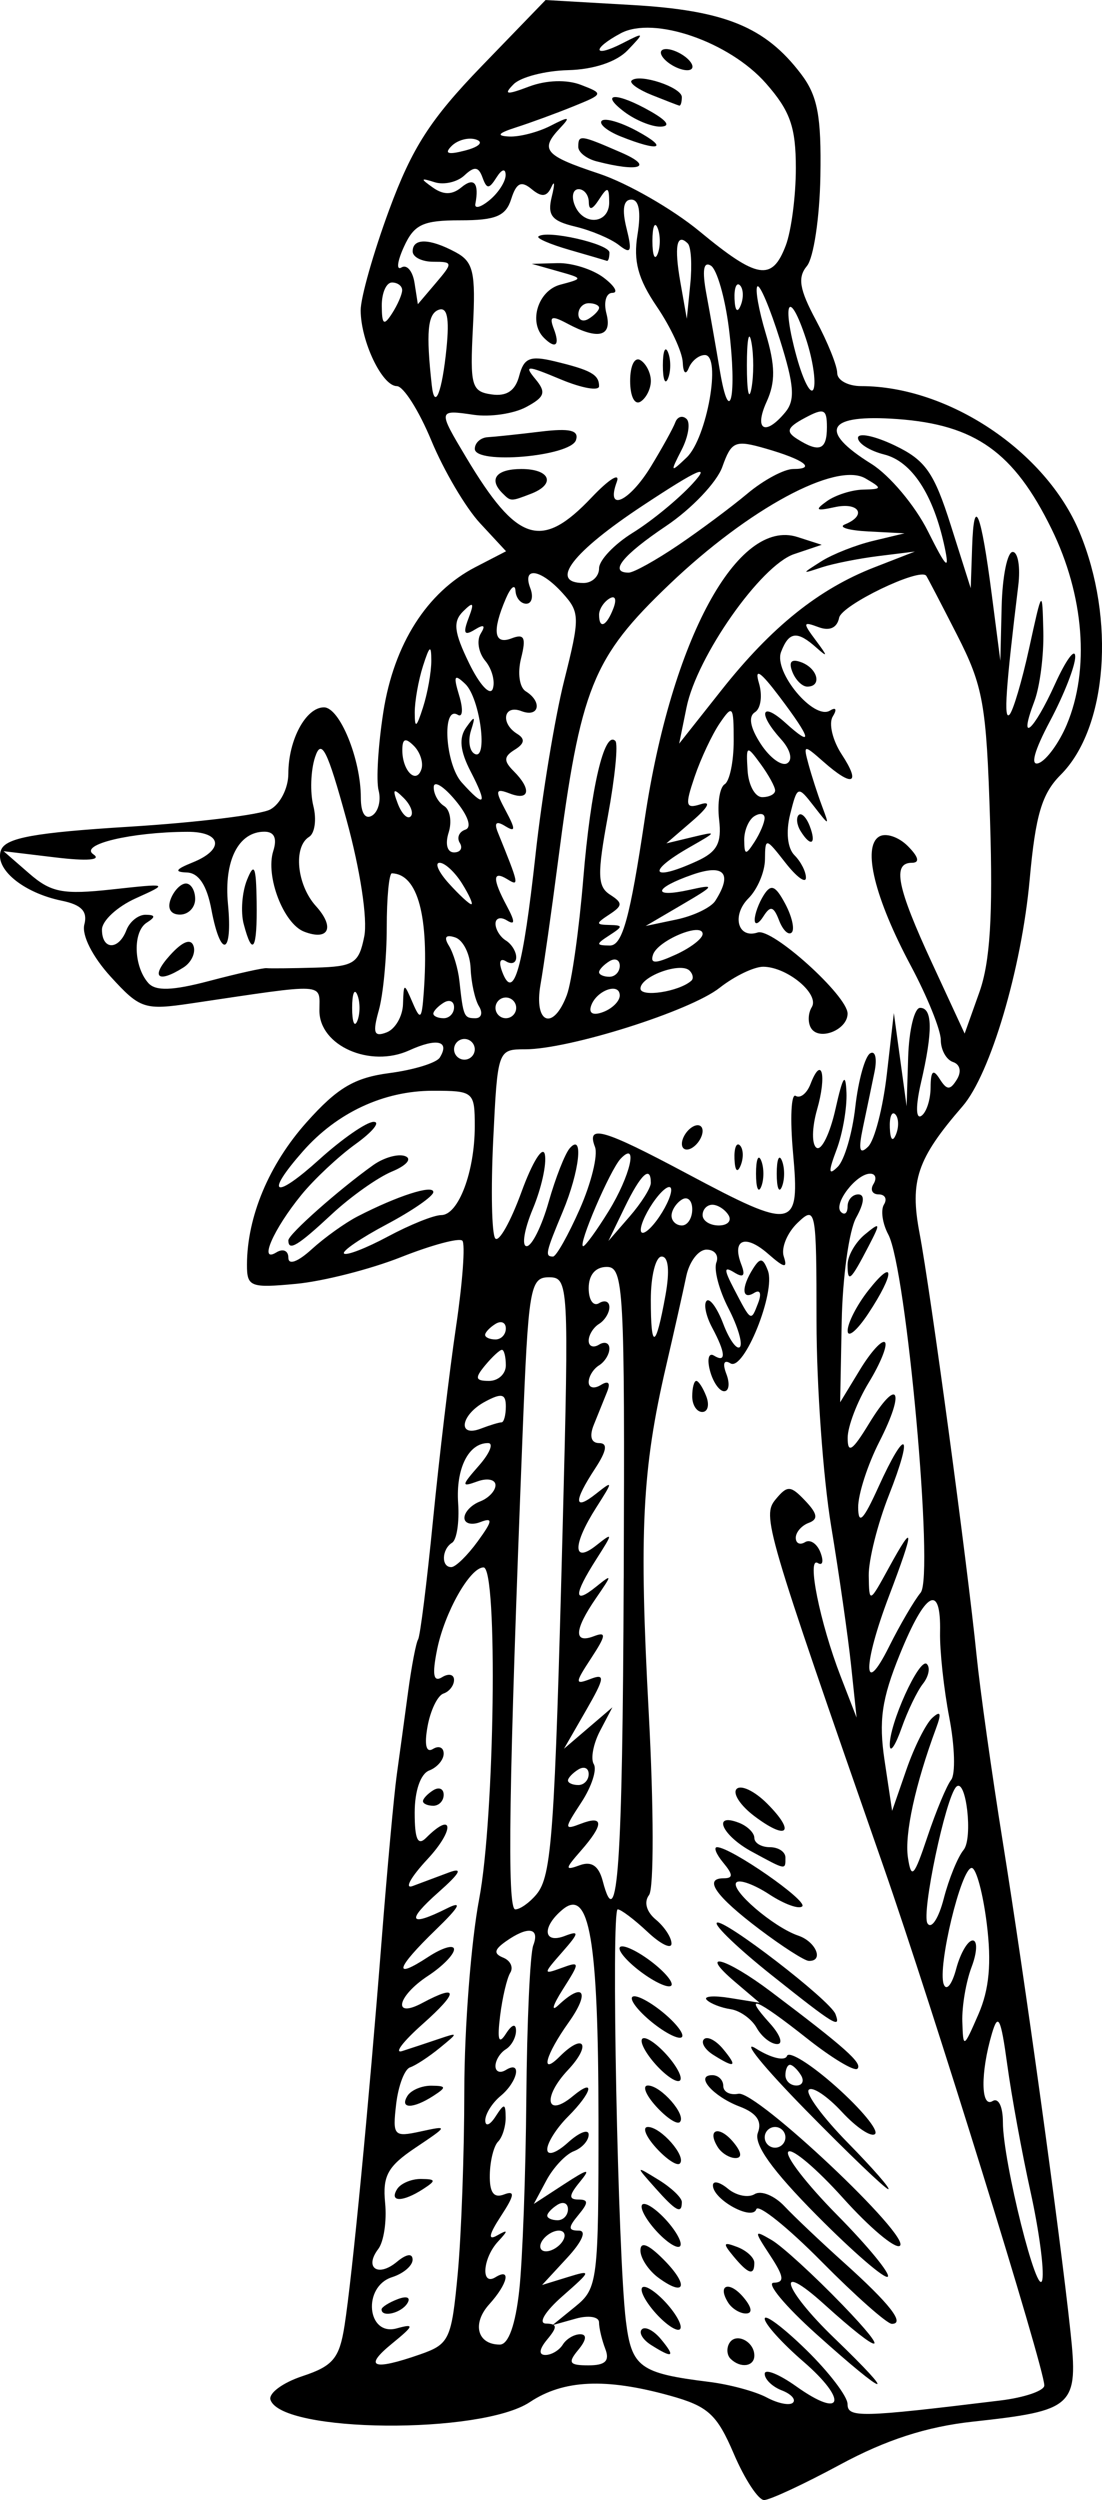 <?xml version="1.0"?>
<svg
    xmlns:rdf="http://www.w3.org/1999/02/22-rdf-syntax-ns#"
    xmlns="http://www.w3.org/2000/svg"
    xmlns:cc="http://creativecommons.org/ns#"
    xmlns:dc="http://purl.org/dc/elements/1.1/"
    xmlns:svg="http://www.w3.org/2000/svg"
    xmlns:inkscape="http://www.inkscape.org/namespaces/inkscape"
    xmlns:sodipodi="http://sodipodi.sourceforge.net/DTD/sodipodi-0.dtd"
    xmlns:ns1="http://sozi.baierouge.fr"
    xmlns:xlink="http://www.w3.org/1999/xlink"
    id="svg2"
    viewBox="0 0 139.86 317.09"
    version="1.1"
  >
  <g
      id="layer1"
      transform="translate(-301.19 -45.93)"
    >
    <path
        id="path2996"
        d="m394.33 357.18c-2.167-5.056-3.267-6.054-8.168-7.409-8.128-2.248-13.464-1.999-17.717 0.827-6.229 4.139-31.525 3.921-32.926-0.284-0.275-0.825 1.554-2.178 4.064-3.006 3.862-1.275 4.681-2.254 5.327-6.367 0.984-6.265 3.081-28.022 4.713-48.891 0.707-9.036 1.573-18.499 1.925-21.029 0.352-2.53 0.997-7.249 1.432-10.487 0.436-3.238 1.008-6.236 1.272-6.663 0.264-0.427 1.116-7.241 1.894-15.142 0.778-7.901 2.093-18.946 2.924-24.544 0.831-5.598 1.189-10.499 0.797-10.891-0.392-0.392-3.894 0.547-7.784 2.086s-9.88 3.064-13.314 3.388c-5.804 0.548-6.242 0.378-6.236-2.422 0.015-6.095 2.79-12.72 7.572-18.077 3.898-4.367 6.061-5.649 10.525-6.236 3.09-0.406 5.958-1.29 6.375-1.964 1.313-2.124-0.358-2.518-3.877-0.915-4.961 2.26-11.401-0.582-11.401-5.032 0-3.575 1.158-3.508-16.201-0.935-6.016 0.892-6.548 0.717-10.289-3.378-2.312-2.531-3.695-5.272-3.342-6.621 0.434-1.659-0.364-2.5-2.854-3.011-4.941-1.012-8.62-4.079-7.717-6.432 0.595-1.551 4.245-2.213 16.314-2.96 8.551-0.529 16.582-1.511 17.847-2.182 1.265-0.671 2.3-2.716 2.3-4.545 0-4.278 2.22-8.41 4.518-8.41 2 0 4.682 6.558 4.682 11.445 0 1.946 0.551 2.827 1.429 2.284 0.786-0.486 1.158-1.917 0.828-3.182-0.331-1.264-0.058-5.763 0.606-9.997 1.346-8.585 5.533-15.16 11.678-18.337l3.89-2.011-3.31-3.569c-1.82-1.963-4.597-6.676-6.171-10.473-1.574-3.797-3.545-6.904-4.38-6.904-1.858 0-4.561-5.645-4.592-9.591-0.013-1.593 1.614-7.331 3.614-12.753 2.916-7.904 5.244-11.519 11.746-18.242l8.109-8.385 10.949 0.629c11.796 0.677 16.926 2.769 21.475 8.755 2.102 2.766 2.585 5.318 2.453 12.968-0.09 5.238-0.859 10.361-1.708 11.384-1.207 1.454-0.956 2.956 1.15 6.885 1.481 2.764 2.693 5.773 2.693 6.688s1.371 1.662 3.047 1.662c11.06 0 23.435 8.268 27.7 18.506 4.606 11.059 3.536 24.875-2.387 30.798-2.388 2.388-3.191 5.101-3.932 13.271-1.026 11.318-4.986 24.69-8.522 28.769-5.772 6.661-6.716 9.445-5.456 16.09 1.393 7.348 6.064 41.902 7.24 53.569 0.437 4.337 1.935 14.983 3.327 23.658 2.807 17.489 7.232 49.476 8.575 61.993 1.033 9.627 0.504 10.119-12.402 11.527-5.841 0.637-11.01 2.309-16.79 5.43-4.594 2.48-8.95 4.51-9.68 4.51-0.73 0-2.455-2.629-3.833-5.843zm33.813-6.78c3.072-0.374 5.586-1.234 5.586-1.91 0-2.222-14.173-47.915-20.42-65.833-15.034-43.12-15.424-44.451-13.666-46.57 1.479-1.782 1.886-1.761 3.744 0.196 1.563 1.646 1.674 2.347 0.441 2.804-0.904 0.335-1.643 1.186-1.643 1.891s0.529 0.955 1.177 0.555c0.647-0.4 1.528 0.187 1.956 1.305 0.429 1.118 0.278 1.722-0.336 1.342-1.437-0.888 0.266 7.567 2.89 14.354l2.033 5.257-0.693-6.572c-0.381-3.614-1.525-11.599-2.541-17.743-1.017-6.144-1.85-17.825-1.853-25.958-0.004-14.285-0.086-14.708-2.407-12.486-1.321 1.265-2.108 3.187-1.749 4.271 0.512 1.545 0.085 1.474-1.976-0.331-2.904-2.543-4.644-1.865-3.417 1.333 0.55 1.433 0.283 1.745-0.879 1.027-1.342-0.829-1.351-0.421-0.045 2.084 2.187 4.197 2.147 4.173 3.062 1.79 0.466-1.214 0.258-1.759-0.495-1.293-1.583 0.978-1.663-0.687-0.148-3.077 0.902-1.423 1.256-1.376 1.878 0.246 1.038 2.704-3.048 12.823-4.752 11.77-0.824-0.51-1.025 0.018-0.513 1.351 0.462 1.203 0.335 2.187-0.281 2.187-0.616 0-1.429-1.184-1.808-2.63-0.378-1.447-0.152-2.299 0.504-1.894 1.588 0.982 1.505-0.321-0.229-3.561-0.781-1.46-1.094-2.982-0.694-3.382 0.4-0.4 1.351 0.916 2.115 2.924 0.763 2.008 1.711 3.328 2.105 2.933 0.395-0.395-0.256-2.6-1.446-4.901s-1.881-4.919-1.536-5.817c0.345-0.899-0.217-1.634-1.249-1.634s-2.192 1.528-2.577 3.395c-0.386 1.867-1.54 7.004-2.564 11.414-3.029 13.037-3.428 21.007-2.196 43.897 0.648 12.037 0.667 22.34 0.042 23.155-0.678 0.885-0.336 2.124 0.862 3.118 1.093 0.907 1.988 2.272 1.988 3.032 0 0.76-1.369 0.097-3.042-1.475s-3.377-2.858-3.786-2.858c-0.853 0 0.017 43.861 1.036 52.178 0.724 5.909 1.753 6.664 10.589 7.76 2.579 0.32 5.858 1.207 7.287 1.972 1.429 0.765 2.928 1.061 3.331 0.658 0.403-0.403-0.239-1.106-1.427-1.561-1.188-0.456-2.16-1.397-2.16-2.092 0-0.695 1.808 0.025 4.019 1.598 5.914 4.211 6.599 1.779 0.888-3.156-2.699-2.332-4.907-4.779-4.907-5.436 0-0.657 2.366 1.115 5.257 3.938s5.257 5.921 5.257 6.884c0 1.757 1.583 1.72 19.386-0.449zm-23.329-8.406c-3.976-3.568-6.421-6.507-5.435-6.53 1.411-0.033 1.321-0.764-0.422-3.424-2.115-3.227-2.107-3.318 0.177-1.984 1.316 0.769 5.351 4.458 8.965 8.198 6.372 6.595 5.026 6.57-2.286-0.042-6.368-5.758-5.274-2.022 1.247 4.258 8.331 8.023 6.881 7.716-2.246-0.476zm-10.917 3.103c-0.462-0.462-0.52-1.359-0.128-1.993 0.84-1.359 3.159-0.187 3.159 1.597 0 1.413-1.781 1.646-3.031 0.396zm-10.074-1.737c-1.063-0.672-1.591-1.565-1.173-1.983 0.418-0.418 1.508 0.141 2.423 1.243 1.896 2.285 1.532 2.5-1.25 0.74zm0.619-3.994c-1.316-1.455-2.098-2.941-1.736-3.302 0.361-0.361 1.734 0.533 3.051 1.988s2.098 2.941 1.736 3.302c-0.361 0.361-1.734-0.533-3.051-1.988zm20.998-6.603c-4.309-4.354-8.029-7.333-8.267-6.619-0.505 1.516-5.503-1.233-5.503-3.027 0-0.638 0.861-0.444 1.914 0.429s2.577 1.179 3.386 0.678c0.81-0.501 2.508 0.188 3.773 1.53s4.688 4.583 7.605 7.202c5.77 5.181 7.756 7.724 6.03 7.724-0.607 0-4.63-3.563-8.939-7.917zm-11.852 5.201c-1.415-2.289 0.197-2.773 1.999-0.601 1.037 1.249 1.136 2.003 0.265 2.003-0.769 0-1.788-0.631-2.264-1.402zm-8.82-3.122c-1.264-0.924-2.298-2.486-2.298-3.47 0-1.178 0.986-0.804 2.884 1.094 3.281 3.281 2.879 4.91-0.586 2.376zm20.118-7.889c-5.733-5.784-8.07-9.059-7.509-10.521 0.559-1.456-0.17-2.497-2.318-3.314-3.388-1.288-5.732-3.982-3.466-3.982 0.766 0 1.392 0.617 1.392 1.372 0 0.755 0.863 1.198 1.917 0.986 2.248-0.453 22.122 18.28 20.475 19.299-0.614 0.38-3.85-2.35-7.19-6.066-3.341-3.716-6.466-6.363-6.946-5.883-0.48 0.48 2.311 4.096 6.202 8.036s6.78 7.458 6.421 7.817c-0.36 0.36-4.399-3.125-8.977-7.744zm-4.016-9.931c0-0.723-0.591-1.314-1.314-1.314-0.723 0-1.314 0.591-1.314 1.314 0 0.723 0.591 1.314 1.314 1.314 0.723 0 1.314-0.591 1.314-1.314zm-6.597 15.085c-1.389-1.674-1.308-1.866 0.496-1.174 1.187 0.455 2.157 1.356 2.157 2.002 0 1.69-0.761 1.453-2.654-0.828zm-9.832-3.256c-1.316-1.455-2.098-2.941-1.736-3.302 0.361-0.361 1.734 0.533 3.051 1.988s2.098 2.941 1.736 3.302c-0.361 0.361-1.734-0.533-3.051-1.988zm-0.125-5.443c-2.495-2.805-2.493-2.808 0.453-0.998 1.627 0.999 2.957 2.266 2.957 2.815 0 1.585-0.732 1.195-3.411-1.817zm19.15-9.829c-5.404-5.508-8.257-9.027-6.341-7.821s3.69 1.631 3.943 0.942c0.253-0.689 3.061 1.067 6.241 3.901s5.404 5.531 4.942 5.993c-0.462 0.462-2.357-0.797-4.211-2.798s-3.746-3.264-4.203-2.807c-0.457 0.457 1.769 3.48 4.947 6.718 3.178 3.238 5.492 5.887 5.142 5.887-0.349 0-5.056-4.507-10.46-10.015zm-0.624-4.443c-0.447-0.723-1.073-1.314-1.392-1.314-0.319 0-0.58 0.591-0.58 1.314 0 0.723 0.626 1.314 1.392 1.314 0.766 0 1.026-0.591 0.58-1.314zm-18.393 9.208c-1.312-1.45-1.776-2.637-1.029-2.637 1.654 0 4.932 3.757 4.049 4.64-0.348 0.348-1.707-0.553-3.02-2.003zm7.825-0.096c-1.415-2.289 0.197-2.773 1.999-0.601 1.037 1.249 1.136 2.003 0.265 2.003-0.769 0-1.788-0.631-2.264-1.402zm-7.825-5.162c-1.312-1.45-1.776-2.637-1.029-2.637 1.654 0 4.932 3.757 4.049 4.64-0.348 0.348-1.707-0.553-3.02-2.003zm-0.007-5.265c-1.316-1.455-2.098-2.941-1.736-3.302 0.361-0.361 1.734 0.533 3.051 1.988s2.098 2.941 1.736 3.302c-0.361 0.361-1.734-0.533-3.051-1.988zm19.159-3.353c-6.434-5.091-8.252-5.828-4.701-1.904 1.308 1.446 1.725 2.629 0.926 2.629-0.799 0-1.97-0.924-2.602-2.054-0.632-1.13-2.123-2.197-3.313-2.372-1.19-0.175-2.549-0.703-3.02-1.174-0.471-0.471 0.843-0.583 2.919-0.249l3.776 0.607-3.103-2.637c-4.802-4.081-1.207-3.111 4.548 1.227 9.436 7.112 11.663 9.095 10.978 9.78-0.374 0.374-3.258-1.36-6.408-3.853zm-11.892 2.09c-1.063-0.672-1.591-1.565-1.173-1.983 0.418-0.418 1.508 0.141 2.423 1.243 1.896 2.285 1.532 2.5-1.25 0.74zm-7.782-4.14c-1.729-1.402-2.848-2.844-2.486-3.205 0.361-0.361 2.072 0.49 3.801 1.891s2.848 2.844 2.486 3.205c-0.361 0.361-2.072-0.49-3.801-1.891zm15.238-5.934c-4.191-3.333-7.343-6.338-7.005-6.676 0.709-0.709 14.405 9.825 15.064 11.585 0.719 1.921-0.09 1.429-8.058-4.909zm-16.695-0.491c-1.786-1.347-2.951-2.745-2.589-3.106 0.361-0.361 2.118 0.445 3.904 1.792s2.951 2.745 2.589 3.106c-0.361 0.361-2.118-0.445-3.904-1.792zm15.115-5.355c-5.565-4.2-7.163-6.474-4.549-6.474 1.214 0 1.202-0.461-0.051-1.972-0.9-1.084-1.256-1.972-0.792-1.972 1.736 0 11.525 6.791 10.815 7.502-0.407 0.407-2.289-0.274-4.181-1.514s-3.769-1.926-4.17-1.525c-0.889 0.889 4.677 5.679 7.857 6.761 2.244 0.764 3.275 3.27 1.314 3.198-0.542-0.02-3.352-1.822-6.243-4.004zm-0.986-9.854c-3.765-2.043-5.085-4.987-1.643-3.667 1.084 0.416 1.972 1.285 1.972 1.93 0 0.646 0.887 1.174 1.972 1.174s1.972 0.591 1.972 1.314c0 1.614 0.132 1.637-4.271-0.752zm0.329-4.505c-1.786-1.347-2.795-2.9-2.244-3.451 0.551-0.551 2.284 0.279 3.85 1.845 3.684 3.684 2.594 4.775-1.606 1.606zm-7.886-53.23c0-1.084 0.232-1.972 0.517-1.972 0.284 0 0.857 0.887 1.273 1.972 0.416 1.084 0.184 1.972-0.517 1.972s-1.273-0.887-1.273-1.972zm-34.552 121.51c3.733-1.301 4.002-1.873 4.787-10.186 0.458-4.844 0.836-15.313 0.841-23.265 0.005-7.952 0.854-18.893 1.885-24.315 1.97-10.354 2.387-42.058 0.553-42.058-1.723 0-4.955 5.728-5.901 10.459-0.635 3.175-0.456 4.144 0.638 3.468 0.836-0.516 1.52-0.362 1.52 0.343s-0.605 1.484-1.343 1.73c-0.739 0.246-1.646 2.117-2.016 4.158-0.429 2.364-0.18 3.405 0.686 2.87 0.748-0.462 1.359-0.195 1.359 0.593s-0.828 1.751-1.84 2.139c-1.097 0.421-1.84 2.582-1.84 5.347 0 3.376 0.394 4.247 1.446 3.196 3.491-3.491 3.655-1.032 0.18 2.7-2.123 2.28-2.973 3.816-1.889 3.412 1.084-0.404 3.154-1.178 4.6-1.72 1.84-0.69 1.445 0.06-1.314 2.501-4.149 3.67-3.736 4.461 1.072 2.052 2.027-1.016 1.615-0.224-1.401 2.695-5.096 4.932-5.525 6.439-0.986 3.465 1.807-1.184 3.286-1.616 3.286-0.959 0 0.656-1.479 2.162-3.286 3.346-3.946 2.586-4.574 5.503-0.744 3.453 4.633-2.479 4.647-1.414 0.037 2.683-2.503 2.224-3.663 3.76-2.579 3.412 1.084-0.348 3.154-1.033 4.6-1.523 2.559-0.867 2.563-0.837 0.142 1.141-1.367 1.117-3.057 2.221-3.754 2.454-0.697 0.232-1.49 2.332-1.762 4.667-0.468 4.017-0.302 4.202 3.097 3.463 3.548-0.772 3.54-0.747-0.655 2.066-3.517 2.358-4.177 3.561-3.841 7.005 0.223 2.287-0.168 4.912-0.87 5.833-1.815 2.384-0.037 3.622 2.353 1.637 1.231-1.022 2.003-1.128 2.003-0.276 0 0.763-1.173 1.759-2.607 2.214-3.774 1.198-3.194 7.539 0.594 6.494 2.297-0.634 2.211-0.362-0.615 1.945-3.648 2.977-2.419 3.447 3.563 1.361zm-4.877-5.709c0-0.284 0.918-0.869 2.04-1.299 1.17-0.449 1.697-0.228 1.237 0.517-0.772 1.249-3.276 1.847-3.276 0.783zm1.972-15.255c0.447-0.723 1.812-1.305 3.035-1.294 1.915 0.017 1.95 0.196 0.251 1.294-2.574 1.663-4.314 1.663-3.286 0zm1.314-11.829c0.447-0.723 1.812-1.305 3.035-1.294 1.915 0.017 1.95 0.196 0.251 1.294-2.574 1.663-4.314 1.663-3.286 0zm1.972-37.38c0-0.319 0.591-0.945 1.314-1.392 0.723-0.447 1.314-0.186 1.314 0.58s-0.591 1.392-1.314 1.392c-0.723 0-1.314-0.261-1.314-0.58zm23.141 69.474c-0.439-1.143-0.798-2.662-0.798-3.374 0-0.713-1.331-0.923-2.957-0.467l-2.957 0.828 2.93-2.382c2.814-2.288 2.93-3.229 2.916-23.762-0.015-22.773-1.15-29.4-4.554-26.575-2.65 2.2-2.468 4.405 0.277 3.352 1.886-0.724 1.835-0.409-0.329 2.054-2.443 2.78-2.447 2.868-0.089 2.006 2.38-0.871 2.386-0.776 0.158 2.734-1.269 2-1.521 2.897-0.56 1.994 3.233-3.039 4.054-1.677 1.312 2.174-2.959 4.155-3.672 6.863-1.141 4.332 3.097-3.097 4.079-1.514 1.056 1.703-3.268 3.478-2.771 6.132 0.621 3.317 2.92-2.424 2.452-0.475-0.625 2.602-1.446 1.446-2.629 3.312-2.629 4.147 0 0.861 1.138 0.488 2.629-0.861 1.446-1.308 2.629-1.759 2.629-1.002 0 0.758-0.848 1.703-1.885 2.101-1.037 0.398-2.604 2.066-3.482 3.706l-1.596 2.982 3.81-2.481c3.13-2.037 3.488-2.087 2.006-0.279-1.365 1.666-1.406 2.201-0.168 2.201 1.305 0 1.305 0.399 0 1.972-1.311 1.58-1.298 1.972 0.068 1.972 1.02 0 0.425 1.385-1.482 3.449l-3.186 3.449 3.236-0.998c3.1-0.956 3.072-0.853-0.657 2.424-2.2 1.933-3.109 3.439-2.09 3.463 1.454 0.034 1.487 0.424 0.168 2.013-1.032 1.243-1.12 1.972-0.238 1.972 0.769 0 1.763-0.591 2.21-1.314 0.447-0.723 1.441-1.314 2.21-1.314 0.881 0 0.793 0.728-0.238 1.972-1.371 1.652-1.162 1.972 1.294 1.972 2.132 0 2.713-0.566 2.132-2.079zm-10.92-7.45c0.415-3.795 0.818-14.757 0.896-24.359 0.078-9.602 0.475-18.326 0.882-19.386 0.865-2.253-0.686-2.472-3.485-0.493-1.492 1.055-1.569 1.557-0.32 2.064 0.908 0.368 1.306 1.227 0.885 1.908-0.421 0.681-1.002 3.145-1.29 5.474-0.379 3.063-0.175 3.689 0.737 2.263 0.756-1.181 1.27-1.344 1.282-0.406 0.011 0.861-0.571 1.931-1.294 2.378-0.723 0.447-1.314 1.404-1.314 2.127 0 0.723 0.591 0.949 1.314 0.502 2.079-1.285 1.528 1.472-0.657 3.286-1.084 0.9-1.962 2.303-1.951 3.118 0.011 0.815 0.593 0.595 1.294-0.49 1.116-1.728 1.277-1.714 1.294 0.109 0.011 1.145-0.423 2.524-0.966 3.066-0.542 0.542-1.014 2.432-1.047 4.2-0.043 2.254 0.497 3.001 1.809 2.497 1.429-0.548 1.334 0.101-0.403 2.752-1.513 2.309-1.678 3.131-0.494 2.458 1.434-0.816 1.461-0.669 0.136 0.758-1.953 2.104-2.214 5.695-0.329 4.53 2.034-1.257 1.552 0.844-0.786 3.428-2.223 2.456-1.526 5.115 1.34 5.115 1.094 0 1.985-2.491 2.467-6.9zm64.882-12.507c-1.077-4.868-2.403-12.103-2.947-16.079-0.82-5.987-1.156-6.664-1.955-3.943-1.453 4.946-1.407 9.466 0.087 8.543 0.751-0.464 1.314 0.69 1.314 2.692 0 4.981 4.455 22.754 5.003 19.959 0.25-1.277-0.426-6.304-1.502-11.172zm-59.359 6.264c0.447-0.723 0.221-1.314-0.502-1.314-0.723 0-1.68 0.591-2.127 1.314-0.447 0.723-0.221 1.314 0.502 1.314 0.723 0 1.68-0.591 2.127-1.314zm0.657-4.021c0-0.766-0.591-1.026-1.314-0.58-0.723 0.447-1.314 1.073-1.314 1.392 0 0.319 0.591 0.58 1.314 0.58 0.723 0 1.314-0.626 1.314-1.392zm53.152-36.236c-0.485-3.882-1.346-7.058-1.914-7.058-1.337 0-4.357 12.55-3.55 14.748 0.339 0.924 1.05 0.054 1.579-1.934 0.529-1.988 1.474-3.614 2.101-3.614 0.627 0 0.562 1.517-0.142 3.371-0.705 1.854-1.234 4.959-1.175 6.9 0.105 3.455 0.148 3.435 2.045-0.913 1.372-3.145 1.68-6.503 1.056-11.5zm-2.942-9.341c1.223-1.481 0.318-9.253-0.932-8.003-1.343 1.343-4.441 16.037-3.65 17.316 0.487 0.788 1.415-0.62 2.062-3.127 0.647-2.508 1.781-5.291 2.52-6.185zm-54.205 5.633c1.943-2.341 2.31-7.52 3.336-47.051 0.788-30.357 0.739-31.215-1.755-31.215-2.397 0-2.616 1.311-3.351 20.043-1.74 44.356-1.982 60.13-0.923 60.13 0.611 0 1.823-0.858 2.694-1.908zm11.072-40.107c0.143-36.776-0.004-39.473-2.147-39.473-1.446 0-2.3 1.005-2.3 2.706 0 1.488 0.591 2.341 1.314 1.894 0.723-0.447 1.314-0.221 1.314 0.502 0 0.723-0.591 1.68-1.314 2.127-0.723 0.447-1.314 1.404-1.314 2.127 0 0.723 0.591 0.949 1.314 0.502 0.723-0.447 1.314-0.221 1.314 0.502 0 0.723-0.591 1.68-1.314 2.127-0.723 0.447-1.314 1.404-1.314 2.127 0 0.723 0.692 0.887 1.538 0.364 0.986-0.609 1.267-0.283 0.783 0.908-0.415 1.022-1.17 2.893-1.678 4.159-0.578 1.44-0.323 2.3 0.682 2.3 1.125 0 0.971 0.969-0.517 3.24-2.756 4.207-2.697 5.423 0.155 3.164 2.16-1.711 2.16-1.62 0 1.764-3.016 4.725-3.016 7.196 0 4.807 2.16-1.711 2.16-1.62 0 1.764-2.887 4.523-2.902 5.8-0.04 3.493 2.107-1.699 2.107-1.614 0 1.446-2.764 4.014-2.861 5.814-0.261 4.816 1.608-0.617 1.548-0.105-0.325 2.753-2.11 3.22-2.118 3.441-0.093 2.664 1.88-0.721 1.793-0.126-0.586 4.006l-2.793 4.853 3.073-2.629 3.073-2.629-1.566 2.984c-0.861 1.641-1.219 3.547-0.794 4.234 0.425 0.688-0.285 2.865-1.579 4.838-2.212 3.377-2.216 3.536-0.055 2.707 2.923-1.122 2.921 0.087-0.004 3.427-2.047 2.337-2.061 2.539-0.13 1.837 1.491-0.542 2.401 0.09 2.905 2.02 1.884 7.206 2.516-1.925 2.657-38.434zm41.554 25.586c0.568-0.723 0.463-4.271-0.232-7.886-0.696-3.614-1.224-8.494-1.174-10.843 0.133-6.304-1.852-5.206-5.113 2.828-2.295 5.655-2.687 8.395-1.926 13.467l0.955 6.368 1.808-5.221c0.994-2.872 2.471-5.827 3.281-6.567 1.067-0.975 1.205-0.621 0.499 1.283-2.65 7.146-4.028 13.464-3.582 16.425 0.425 2.818 0.774 2.446 2.473-2.629 1.088-3.251 2.443-6.502 3.011-7.225zm-7.782-4.314c-0.161-2.62 3.773-11.305 4.701-10.377 0.455 0.455 0.231 1.581-0.498 2.502-0.729 0.921-1.949 3.449-2.712 5.618-0.763 2.169-1.434 3.185-1.491 2.258zm-38.219 3.579c0-0.766-0.591-1.026-1.314-0.58-0.723 0.447-1.314 1.073-1.314 1.392 0 0.319 0.591 0.58 1.314 0.58 0.723 0 1.314-0.626 1.314-1.392zm42.133-23.014c1.724-2.077-1.808-41.123-4.108-45.422-0.74-1.383-0.988-3.094-0.55-3.801 0.438-0.708 0.134-1.287-0.674-1.287s-1.104-0.591-0.657-1.314c0.447-0.723 0.258-1.314-0.419-1.314-1.769 0-4.714 3.849-3.712 4.851 0.464 0.464 0.844 0.154 0.844-0.689 0-0.843 0.612-1.533 1.361-1.533 0.856 0 0.754 1.096-0.275 2.957-0.9 1.627-1.724 7.56-1.832 13.185l-0.196 10.228 2.513-4.133c1.382-2.273 2.809-3.837 3.171-3.476 0.361 0.361-0.555 2.646-2.037 5.077s-2.695 5.603-2.695 7.048c0 2.046 0.597 1.649 2.695-1.791 3.683-6.041 4.692-4.321 1.33 2.269-1.496 2.933-2.707 6.687-2.691 8.342 0.022 2.273 0.649 1.643 2.564-2.576 3.526-7.769 4.502-7.011 1.331 1.034-1.435 3.641-2.585 8.225-2.554 10.186 0.055 3.534 0.078 3.524 2.574-1.034 3.256-5.948 3.256-4.941-0.001 3.628-3.34 8.787-3.336 13.115 0.005 6.421 1.391-2.786 3.197-5.87 4.014-6.855zm-9.267-33.217c-0.005-0.97 1.174-3.268 2.62-5.106 3.396-4.317 3.396-2.2 0 2.927-1.436 2.169-2.615 3.149-2.62 2.179zm-0.009-8.37c0-1.116 0.984-2.841 2.187-3.833 2-1.65 2.041-1.524 0.479 1.482-2.29 4.406-2.666 4.738-2.666 2.351zm-46.944 35.09c1.905-2.618 1.966-3.075 0.329-2.447-1.108 0.425-2.014 0.181-2.014-0.541s0.887-1.655 1.972-2.071c1.084-0.416 1.972-1.348 1.972-2.071 0-0.723-1.035-0.937-2.3-0.476-2.065 0.753-2.044 0.547 0.204-2.013 1.377-1.568 1.893-2.852 1.147-2.852-2.485 0-4.094 3.244-3.79 7.637 0.165 2.389-0.179 4.64-0.766 5.002-1.341 0.829-1.401 3.147-0.081 3.091 0.542-0.023 2.04-1.49 3.328-3.261zm3.022-15.098c0.302 0 0.55-0.908 0.55-2.018 0-1.61-0.531-1.734-2.629-0.611-3.102 1.66-3.571 4.586-0.55 3.426 1.143-0.439 2.326-0.798 2.629-0.798zm0.55-7.229c0-1.084-0.223-1.972-0.496-1.972-0.273 0-1.232 0.887-2.132 1.972-1.34 1.615-1.25 1.972 0.496 1.972 1.173 0 2.132-0.887 2.132-1.972zm0-4.678c0-0.766-0.591-1.026-1.314-0.58-0.723 0.447-1.314 1.073-1.314 1.392 0 0.319 0.591 0.58 1.314 0.58 0.723 0 1.314-0.626 1.314-1.392zm20.257-4.194c0.564-3.12 0.387-4.929-0.483-4.929-0.756 0-1.374 2.464-1.374 5.476 0 6.457 0.624 6.273 1.857-0.548zm-39.075-10.021c5.067-2.61 9.617-4.071 9.617-3.088 0 0.525-2.672 2.373-5.938 4.106s-5.695 3.393-5.398 3.69 2.813-0.678 5.59-2.167 5.813-2.707 6.745-2.707c2.182 0 4.258-5.489 4.258-11.257 0-4.4-0.135-4.514-5.322-4.514-6.22 0-12.163 2.767-16.488 7.677-4.918 5.583-3.639 6.204 2.1 1.019 2.894-2.614 5.99-4.753 6.882-4.753 0.891 0-0.145 1.27-2.304 2.823-2.158 1.553-5.251 4.45-6.872 6.439-3.558 4.365-5.452 8.703-3.19 7.304 0.857-0.529 1.538-0.232 1.538 0.671 0 0.967 1.192 0.535 2.957-1.073 1.627-1.481 4.248-3.358 5.826-4.171zm-8.783 3.036c0-0.76 6.394-6.427 10.767-9.542 1.344-0.958 3.168-1.472 4.053-1.142 0.912 0.339 0.186 1.188-1.677 1.96-1.807 0.749-5.245 3.185-7.638 5.414-4.322 4.024-5.505 4.735-5.505 3.31zm36.979-3.954c1.462-3.306 2.335-6.854 1.939-7.886-1.119-2.915 1.042-2.29 11.684 3.382 13.646 7.272 14.336 7.137 13.45-2.629-0.393-4.338-0.242-7.594 0.337-7.236s1.424-0.318 1.878-1.502c1.425-3.712 2.092-1.148 0.838 3.222-0.666 2.324-0.693 4.477-0.06 4.868 0.624 0.386 1.7-1.824 2.391-4.911 0.941-4.206 1.291-4.728 1.397-2.084 0.077 1.941-0.488 5.194-1.256 7.229-1.07 2.834-1.035 3.342 0.149 2.171 0.85-0.841 1.853-4.255 2.228-7.588 0.376-3.332 1.22-6.391 1.876-6.796 0.656-0.405 0.91 0.643 0.565 2.33s-1.002 4.842-1.46 7.01c-0.616 2.919-0.447 3.565 0.65 2.487 0.816-0.801 1.883-4.941 2.372-9.2l0.889-7.745 0.81 5.914 0.81 5.914 0.197-6.243c0.109-3.434 0.789-6.243 1.512-6.243 1.595 0 1.629 2.973 0.109 9.52-0.668 2.877-0.655 4.618 0.031 4.194 0.646-0.399 1.183-2.021 1.194-3.605 0.015-2.116 0.32-2.407 1.15-1.096 0.918 1.449 1.327 1.464 2.184 0.077 0.618-1 0.414-1.919-0.493-2.221-0.851-0.284-1.547-1.544-1.547-2.801 0-1.257-1.714-5.496-3.81-9.419-4.57-8.556-6.166-15.042-4.027-16.364 0.835-0.516 2.474 0.019 3.644 1.189 1.377 1.377 1.564 2.127 0.531 2.127-2.524 0-1.904 3.095 2.547 12.711l4.143 8.952 1.869-5.246c1.362-3.822 1.731-9.703 1.359-21.675-0.461-14.861-0.862-17.119-4.199-23.658-2.029-3.976-3.789-7.35-3.91-7.498-0.855-1.043-10.718 3.714-11.046 5.327-0.263 1.296-1.209 1.726-2.629 1.195-1.988-0.744-2.02-0.567-0.31 1.716 1.503 2.006 1.517 2.197 0.066 0.903-2.46-2.194-3.5-2.071-4.499 0.533-0.973 2.536 4.167 8.697 6.205 7.438 0.771-0.476 0.919-0.16 0.353 0.755-0.535 0.866-0.022 3.028 1.142 4.803 2.471 3.772 1.395 4.202-2.32 0.928-2.505-2.208-2.581-2.194-1.895 0.329 0.393 1.446 1.157 3.812 1.698 5.257 0.983 2.628 0.982 2.628-1.058 0.002-1.998-2.571-2.061-2.548-2.972 1.082-0.56 2.231-0.341 4.299 0.55 5.19 0.815 0.815 1.468 2.102 1.452 2.861-0.016 0.759-1.186-0.099-2.599-1.906-2.514-3.214-2.571-3.223-2.599-0.422-0.016 1.575-0.954 3.788-2.084 4.919-2.175 2.175-1.367 5.188 1.165 4.344 1.828-0.609 11.405 8.03 11.405 10.288 0 2.069-3.609 3.504-4.636 1.844-0.427-0.691-0.387-1.888 0.089-2.659 1.019-1.648-3.062-5.068-6.12-5.128-1.167-0.023-3.679 1.182-5.581 2.678-3.758 2.956-19.083 7.795-24.687 7.795-3.461 0-3.487 0.075-4.041 11.5-0.306 6.325-0.189 11.945 0.262 12.488 0.45 0.543 1.95-2.118 3.333-5.914s2.715-5.926 2.961-4.731c0.246 1.194-0.442 4.299-1.529 6.9s-1.438 4.729-0.781 4.729c0.657 0 1.909-2.514 2.783-5.586 0.874-3.072 2.08-6.148 2.681-6.834 1.8-2.057 1.255 2.915-0.879 8.023-2.191 5.243-2.292 5.712-1.24 5.712 0.402 0 1.927-2.705 3.39-6.01zm22.373-4.504c0-1.807 0.298-2.546 0.663-1.643 0.365 0.904 0.365 2.382 0 3.286-0.365 0.904-0.663 0.164-0.663-1.643zm2.629 0c0-1.807 0.298-2.546 0.663-1.643 0.365 0.904 0.365 2.382 0 3.286-0.365 0.904-0.663 0.164-0.663-1.643zm-5.361-1.862c-0.057-1.385 0.254-2.162 0.69-1.725 0.437 0.437 0.483 1.57 0.104 2.519-0.42 1.048-0.731 0.737-0.794-0.794zm-6.675-1.926c0-0.723 0.591-1.68 1.314-2.127 0.723-0.447 1.314-0.221 1.314 0.502 0 0.723-0.591 1.68-1.314 2.127-0.723 0.447-1.314 0.221-1.314-0.502zm12.334-28.335c-0.69-1.799-1.101-1.906-1.982-0.517-0.611 0.964-1.111 1.162-1.111 0.439 0-0.723 0.519-2.134 1.153-3.135 0.917-1.448 1.473-1.223 2.715 1.098 0.859 1.605 1.232 3.248 0.829 3.651-0.403 0.403-1.125-0.289-1.604-1.537zm2.727-11.337c-0.476-0.771-0.584-1.684-0.24-2.028 0.345-0.345 0.977 0.286 1.405 1.402 0.889 2.316 0.131 2.723-1.165 0.626zm-1.053-20.218c-0.488-1.273-0.099-1.662 1.174-1.174 2.079 0.798 2.62 3.078 0.731 3.078-0.646 0-1.503-0.857-1.905-1.905zm-23.315 68.451c2.762-4.469 3.825-9.068 1.543-6.679-1.349 1.412-5.505 11.106-4.762 11.106 0.266 0 1.714-1.992 3.219-4.427zm5.364-3.605c0-2.298-1.28-1.1-3.317 3.103l-2.07 4.271 2.694-3.103c1.482-1.707 2.694-3.629 2.694-4.271zm2.587 0.88c-0.023-0.765-0.91-0.244-1.972 1.16-1.061 1.403-1.911 3.178-1.888 3.943 0.023 0.765 0.91 0.244 1.972-1.16s1.911-3.178 1.888-3.943zm2.67 2.474c0-1.127-0.591-1.683-1.314-1.237-0.723 0.447-1.314 1.369-1.314 2.049 0 0.68 0.591 1.237 1.314 1.237 0.723 0 1.314-0.922 1.314-2.049zm4.6 0.735c-0.447-0.723-1.369-1.314-2.049-1.314-0.68 0-1.237 0.591-1.237 1.314 0 0.723 0.922 1.314 2.049 1.314 1.127 0 1.683-0.591 1.237-1.314zm21.166-12.787c-0.437-0.437-0.747 0.34-0.69 1.725 0.063 1.531 0.374 1.843 0.794 0.794 0.38-0.949 0.333-2.082-0.104-2.519zm-53.367-8.242c0-0.723-0.591-1.314-1.314-1.314-0.723 0-1.314 0.591-1.314 1.314 0 0.723 0.591 1.314 1.314 1.314 0.723 0 1.314-0.591 1.314-1.314zm-9.108-5.726c0.09-2.739 0.123-2.744 1.222-0.188 0.987 2.297 1.165 2.131 1.413-1.314 0.692-9.624-0.746-14.992-4.042-15.095-0.361-0.011-0.657 3.085-0.657 6.88s-0.451 8.511-1.002 10.48c-0.81 2.895-0.622 3.433 0.986 2.817 1.093-0.42 2.029-2.03 2.08-3.579zm-5.793-1.174c-0.365-0.904-0.663-0.164-0.663 1.643s0.298 2.546 0.663 1.643c0.365-0.904 0.365-2.382 0-3.286zm12.273 1.565c0-0.766-0.591-1.026-1.314-0.58-0.723 0.447-1.314 1.073-1.314 1.392 0 0.319 0.591 0.58 1.314 0.58 0.723 0 1.314-0.626 1.314-1.392zm3.165-0.118c-0.513-0.831-0.992-3-1.063-4.82-0.071-1.821-0.952-3.583-1.956-3.918-1.205-0.401-1.476-0.042-0.798 1.056 0.565 0.915 1.164 2.914 1.329 4.442 0.494 4.551 0.579 4.75 2.029 4.75 0.766 0 0.972-0.68 0.459-1.51zm4.721 0.196c0-0.723-0.591-1.314-1.314-1.314-0.723 0-1.314 0.591-1.314 1.314 0 0.723 0.591 1.314 1.314 1.314 0.723 0 1.314-0.591 1.314-1.314zm6.433-1.643c0.611-1.627 1.547-8.262 2.081-14.745 0.94-11.429 2.673-18.864 4.07-17.467 0.375 0.375-0.048 4.642-0.939 9.482-1.376 7.468-1.336 8.984 0.267 10.015 1.631 1.05 1.62 1.391-0.083 2.509-1.752 1.15-1.752 1.299 0 1.334 1.752 0.036 1.752 0.182 0 1.314-1.739 1.124-1.732 1.276 0.057 1.294 1.59 0.016 2.549-3.46 4.434-16.08 3.398-22.75 11.77-38.182 19.384-35.733l3.069 0.987-3.505 1.181c-4.222 1.423-12.332 12.973-13.648 19.436l-0.936 4.6 5.374-6.79c6.342-8.014 12.333-12.821 19.406-15.573l5.138-1.999-4.6 0.569c-2.53 0.313-5.783 0.96-7.229 1.437-2.595 0.857-2.595 0.847-0.045-0.769 1.421-0.901 4.378-2.068 6.572-2.593l3.988-0.956-4.6-0.238c-2.53-0.131-3.861-0.537-2.957-0.901 2.827-1.141 1.791-2.859-1.314-2.178-2.376 0.521-2.57 0.371-0.986-0.76 1.084-0.775 3.154-1.435 4.6-1.468 2.439-0.056 2.461-0.158 0.298-1.417-3.713-2.162-14.833 3.838-24.863 13.414-9.808 9.364-11.296 13.07-14.183 35.339-0.797 6.144-1.785 13.094-2.197 15.443-0.871 4.974 1.609 5.947 3.349 1.314zm6.71 0.078c0-1.728-2.987-0.646-3.642 1.319-0.32 0.96 0.281 1.254 1.561 0.763 1.145-0.439 2.081-1.376 2.081-2.082zm-44.816-3.471c0.433 0.049 3.226 0.019 6.208-0.066 4.879-0.14 5.498-0.536 6.182-3.959 0.441-2.204-0.505-8.422-2.249-14.786-2.445-8.923-3.196-10.41-4.001-7.931-0.545 1.679-0.64 4.452-0.211 6.162 0.429 1.711 0.187 3.477-0.538 3.926-2.037 1.259-1.561 6.1 0.863 8.779 2.441 2.697 1.639 4.449-1.488 3.249-2.621-1.006-4.936-7.04-3.925-10.227 0.515-1.624 0.136-2.455-1.12-2.455-3.3 0-5.152 3.671-4.627 9.175 0.619 6.494-0.924 6.993-2.108 0.682-0.575-3.067-1.61-4.628-3.103-4.683-1.645-0.061-1.455-0.399 0.717-1.272 4.09-1.644 3.708-3.905-0.657-3.888-7.151 0.029-13.768 1.613-11.93 2.857 1.075 0.728-0.776 0.877-4.827 0.39l-6.572-0.79 3.245 2.822c2.783 2.42 4.282 2.709 10.515 2.029 7.216-0.788 7.238-0.779 2.998 1.135-2.349 1.061-4.271 2.845-4.271 3.964 0 2.602 2.113 2.645 3.104 0.063 0.416-1.084 1.514-1.962 2.441-1.951 1.249 0.015 1.284 0.274 0.136 1.005-1.787 1.137-1.673 5.532 0.198 7.651 0.927 1.05 3.057 0.978 7.756-0.262 3.563-0.94 6.832-1.669 7.265-1.62zm-12.265-1.637c1.596-1.763 2.655-2.175 2.993-1.162 0.287 0.862-0.289 2.081-1.281 2.709-3.28 2.078-4.222 1.226-1.712-1.547zm9.352-3.97c-0.396-1.516-0.207-4.03 0.421-5.586 0.92-2.28 1.158-1.744 1.225 2.756 0.091 6.092-0.518 7.139-1.645 2.829zm-9.261-3.158c0.416-1.084 1.285-1.972 1.93-1.972 0.646 0 1.174 0.887 1.174 1.972s-0.869 1.972-1.93 1.972c-1.176 0-1.635-0.771-1.174-1.972zm66.082 10.351c0.301-0.272 0.198-0.844-0.23-1.271-1.133-1.133-6.232 0.724-6.232 2.269 0 1.154 4.918 0.395 6.462-0.998zm-19.78-16.005c0.822-7.447 2.457-17.371 3.633-22.053 2.02-8.042 2.009-8.656-0.206-11.104-2.769-3.06-5.166-3.423-4.09-0.619 0.416 1.084 0.184 1.972-0.517 1.972-0.7 0-1.315-0.739-1.365-1.643-0.051-0.904-0.601-0.46-1.222 0.986-1.772 4.125-1.517 5.91 0.724 5.05 1.623-0.623 1.869-0.109 1.208 2.526-0.467 1.861-0.209 3.693 0.59 4.187 2.15 1.329 1.701 3.377-0.551 2.513-2.268-0.87-2.7 1.548-0.517 2.897 1.015 0.627 0.919 1.23-0.318 1.994-1.411 0.872-1.44 1.427-0.14 2.727 2.293 2.293 2.03 3.805-0.492 2.837-1.837-0.705-1.908-0.411-0.526 2.171 1.281 2.393 1.267 2.781-0.07 1.955-1.129-0.698-1.425-0.43-0.914 0.827 2.677 6.595 2.734 6.869 1.23 5.939-1.925-1.19-1.955-0.087-0.092 3.393 1.051 1.964 1.051 2.457 0 1.808-0.795-0.491-1.445-0.302-1.445 0.421 0 0.723 0.591 1.68 1.314 2.127 0.723 0.447 1.314 1.404 1.314 2.127 0 0.723-0.585 0.953-1.299 0.511-0.763-0.472-0.954 0.098-0.461 1.381 1.44 3.752 2.61-0.394 4.214-14.93zm10.69 14.119c0-0.766-0.591-1.026-1.314-0.58-0.723 0.447-1.314 1.073-1.314 1.392 0 0.319 0.591 0.58 1.314 0.58 0.723 0 1.314-0.626 1.314-1.392zm10.515-4.034c0-1.559-5.69 0.81-6.293 2.62-0.393 1.178 0.291 1.176 2.889-0.008 1.872-0.853 3.404-2.028 3.404-2.612zm1.61-4.207c2.223-3.494 1.134-4.728-2.924-3.313-4.94 1.722-5.157 2.986-0.329 1.915 3.313-0.734 3.231-0.577-0.986 1.894l-4.6 2.696 3.93-0.827c2.161-0.455 4.37-1.519 4.909-2.365zm-32.144-2.196c-0.903-1.446-2.182-2.629-2.844-2.629-0.661 0-0.131 1.183 1.177 2.629s2.588 2.629 2.844 2.629c0.256 0-0.274-1.183-1.177-2.629zm29.768-2.818c2.608-1.188 3.208-2.297 2.86-5.284-0.242-2.079 0.075-4.099 0.705-4.488 0.63-0.389 1.145-2.874 1.145-5.523 0-4.441-0.137-4.614-1.766-2.223-0.971 1.426-2.407 4.48-3.19 6.786-1.252 3.688-1.158 4.109 0.78 3.492 1.365-0.434 0.953 0.378-1.081 2.132l-3.286 2.833 3.286-0.788c3.206-0.768 3.198-0.738-0.329 1.274-5.531 3.154-4.909 4.424 0.876 1.788zm-30.05-2.327c-0.409-0.661-0.095-1.418 0.696-1.682 0.865-0.288 0.361-1.775-1.262-3.727-1.486-1.786-2.721-2.542-2.745-1.682-0.024 0.861 0.572 1.946 1.324 2.411 0.752 0.465 1.008 1.978 0.569 3.363-0.465 1.464-0.179 2.518 0.681 2.518 0.814 0 1.146-0.541 0.738-1.202zm38.683-3.147c0.011-0.585-0.571-0.698-1.294-0.251-0.723 0.447-1.305 1.812-1.294 3.035 0.017 1.915 0.196 1.95 1.294 0.251 0.701-1.084 1.283-2.45 1.294-3.035zm-45.818-2.573c-1.298-1.288-1.449-1.137-0.736 0.736 0.494 1.296 1.228 2.026 1.633 1.621 0.405-0.405 0.001-1.465-0.897-2.357zm8.51-3.342c-1.345-2.601-1.512-4.252-0.567-5.586 1.094-1.543 1.208-1.475 0.619 0.364-0.398 1.242-0.217 2.571 0.402 2.954 1.802 1.114 0.755-7.036-1.136-8.836-1.395-1.329-1.538-1.051-0.769 1.489 0.52 1.717 0.439 2.809-0.181 2.426-2.045-1.263-1.607 6.233 0.501 8.581 2.958 3.294 3.322 2.846 1.131-1.392zm38.643 2.41c0-0.464-0.833-1.984-1.852-3.376-1.764-2.412-1.842-2.372-1.643 0.844 0.115 1.857 0.948 3.376 1.852 3.376 0.904 0 1.643-0.38 1.643-0.844zm-45.853-5.667c-1.073-1.073-1.462-0.926-1.462 0.553 0 2.613 1.767 4.38 2.421 2.421 0.277-0.831-0.154-2.169-0.958-2.974zm46.596-0.842c-2.972-3.284-2.532-4.874 0.572-2.066 3.579 3.239 3.301 2.057-0.792-3.359-2.403-3.179-3.169-3.68-2.575-1.68 0.465 1.566 0.237 3.223-0.507 3.683-0.872 0.539-0.607 1.975 0.747 4.042 1.155 1.763 2.666 2.857 3.357 2.43 0.723-0.447 0.383-1.741-0.801-3.049zm36.266-1.832c2.945-6.975 2.211-16.409-1.932-24.846-4.773-9.72-9.671-13.209-19.548-13.924-8.951-0.647-10.16 1.419-3.321 5.678 2.321 1.446 5.552 5.29 7.18 8.543 2.359 4.715 2.788 5.115 2.116 1.972-1.417-6.629-4.162-10.823-7.657-11.7-1.832-0.46-3.332-1.407-3.332-2.104s2.084-0.274 4.632 0.941c3.928 1.873 5.015 3.417 7.155 10.165l2.523 7.956 0.178-5.257c0.226-6.695 1.12-4.508 2.497 6.11l1.083 8.348 0.167-6.9c0.092-3.795 0.721-6.9 1.398-6.9 0.677 0 0.997 1.922 0.71 4.271-1.587 13.004-1.868 17.122-1.117 16.37 0.46-0.46 1.585-4.258 2.5-8.439 1.659-7.582 1.663-7.588 1.798-2.102 0.074 3.025-0.442 7.017-1.147 8.872-2.09 5.498-0.115 3.836 2.631-2.215 1.395-3.072 2.549-4.639 2.564-3.482s-1.416 4.822-3.183 8.145c-2.045 3.846-2.566 5.793-1.435 5.359 0.977-0.375 2.571-2.562 3.54-4.859zm-80.644-8.12c0-2.081-0.219-1.945-1.052 0.657-0.579 1.807-1.052 4.469-1.052 5.914 0 2.081 0.219 1.945 1.052-0.657 0.579-1.807 1.052-4.469 1.052-5.914zm6.845 0.013c-0.853-1.028-1.114-2.578-0.578-3.445 0.66-1.069 0.414-1.229-0.767-0.499-1.309 0.809-1.503 0.451-0.782-1.44 0.765-2.007 0.627-2.186-0.683-0.886-1.312 1.303-1.16 2.622 0.759 6.572 1.327 2.732 2.67 4.188 3.003 3.255 0.331-0.928-0.096-2.529-0.95-3.557zm16.262-6.653c0.449-1.17 0.228-1.697-0.517-1.237-0.715 0.442-1.299 1.359-1.299 2.04 0 1.891 0.942 1.474 1.816-0.803zm-1.816-5.082c0-1.025 1.932-3.058 4.294-4.518 2.362-1.46 5.763-4.25 7.557-6.201 2.413-2.623 0.78-1.909-6.265 2.739-8.985 5.928-11.991 9.844-7.557 9.844 1.084 0 1.972-0.839 1.972-1.864zm10.003-2.908c2.812-1.902 6.784-4.859 8.827-6.572 2.043-1.712 4.656-3.113 5.805-3.113 2.997 0 1.375-1.2-3.518-2.604-3.866-1.109-4.317-0.916-5.478 2.341-0.696 1.952-3.906 5.323-7.135 7.492-5.536 3.719-7.297 5.914-4.745 5.914 0.622 0 3.431-1.556 6.243-3.458zm-10.954-6.071c2.225-2.349 3.664-3.236 3.197-1.972-1.444 3.913 1.594 2.533 4.34-1.972 1.432-2.349 2.821-4.863 3.087-5.586 0.265-0.723 0.907-0.921 1.426-0.441 0.519 0.48 0.235 2.255-0.631 3.943-1.467 2.861-1.423 2.925 0.651 0.951 2.567-2.444 4.44-12.995 2.307-12.995-0.758 0-1.676 0.739-2.041 1.643-0.386 0.956-0.706 0.652-0.767-0.727-0.057-1.303-1.534-4.475-3.283-7.048-2.398-3.529-3.002-5.772-2.457-9.13 0.47-2.897 0.195-4.452-0.789-4.452-0.991 0-1.201 1.245-0.611 3.614 0.746 2.997 0.582 3.365-0.961 2.153-1.024-0.804-3.521-1.859-5.55-2.344-2.998-0.717-3.554-1.428-2.969-3.796 0.396-1.602 0.372-2.149-0.053-1.216-0.569 1.249-1.231 1.317-2.506 0.259-1.321-1.097-1.937-0.797-2.589 1.26-0.688 2.166-1.963 2.698-6.471 2.698-4.751 0-5.851 0.518-7.15 3.369-0.844 1.853-0.982 3.027-0.305 2.609 0.677-0.418 1.421 0.46 1.653 1.951l0.423 2.711 2.287-2.692c2.19-2.577 2.176-2.692-0.329-2.692-1.439 0-2.616-0.591-2.616-1.314 0-1.708 2.136-1.671 5.435 0.095 2.278 1.219 2.577 2.505 2.214 9.529-0.384 7.428-0.182 8.153 2.366 8.517 1.915 0.273 3.011-0.462 3.505-2.353 0.594-2.271 1.367-2.595 4.443-1.859 4.655 1.114 5.695 1.693 5.695 3.167 0 0.643-2.191 0.254-4.869-0.865-4.339-1.813-4.687-1.816-3.201-0.025 1.391 1.676 1.192 2.264-1.196 3.543-1.575 0.843-4.571 1.283-6.656 0.976-4.542-0.667-4.551-0.618-0.947 5.405 6.475 10.821 9.553 11.804 15.918 5.084zm-11.315-0.548c-1.787-1.787-0.781-3.067 2.41-3.067 3.671 0 4.407 1.917 1.207 3.145-2.574 0.988-2.55 0.988-3.616-0.078zm-3.505-5.623c0-0.762 0.739-1.429 1.643-1.48 0.904-0.051 3.918-0.37 6.698-0.707 3.733-0.453 4.909-0.171 4.497 1.079-0.684 2.077-12.838 3.126-12.838 1.107zm19.715-8.615c0-1.959 0.566-3.091 1.314-2.629 0.723 0.447 1.314 1.63 1.314 2.629 0 0.999-0.591 2.182-1.314 2.629-0.748 0.463-1.314-0.669-1.314-2.629zm4.151-1.972c0-1.807 0.298-2.546 0.663-1.643 0.365 0.904 0.365 2.382 0 3.286-0.365 0.904-0.663 0.164-0.663-1.643zm-15.103-3.505c-1.982-1.982-0.748-5.976 2.081-6.73 2.95-0.786 2.949-0.791-0.329-1.717l-3.286-0.929 3.286-0.089c1.807-0.049 4.434 0.779 5.837 1.841 1.403 1.061 1.902 1.93 1.109 1.93-0.795 0-1.134 1.179-0.755 2.629 0.762 2.915-1.019 3.379-4.933 1.284-2.027-1.085-2.364-0.958-1.744 0.657 0.805 2.097 0.223 2.615-1.266 1.126zm7.01-3.801c0-0.319-0.591-0.58-1.314-0.58-0.723 0-1.314 0.626-1.314 1.392 0 0.766 0.591 1.026 1.314 0.58 0.723-0.447 1.314-1.073 1.314-1.392zm-3.759-7.345c-2.429-0.699-4.203-1.463-3.943-1.697 0.985-0.889 9.016 0.928 9.016 2.04 0 0.641-0.148 1.112-0.329 1.047-0.181-0.065-2.316-0.69-4.744-1.389zm32.673 22.491c0-2.324-0.368-2.478-2.806-1.173-2.242 1.2-2.44 1.734-0.986 2.655 2.832 1.794 3.792 1.419 3.792-1.482zm-5.285-1.891c1.28-1.543 1.141-3.425-0.686-9.23-1.262-4.011-2.545-7.041-2.853-6.733-0.307 0.307 0.168 2.984 1.056 5.948 1.222 4.078 1.251 6.188 0.119 8.671-1.638 3.595-0.189 4.42 2.363 1.344zm-7.153-10.619c-0.489-3.914-1.519-7.506-2.288-7.981-0.941-0.581-1.127 0.596-0.57 3.594 0.456 2.452 1.225 6.824 1.709 9.716 1.262 7.538 2.208 3.15 1.149-5.328zm2.851 1.714c-0.313-1.627-0.57-0.296-0.57 2.957s0.256 4.584 0.57 2.957c0.313-1.627 0.313-4.288 0-5.914zm-38.692 0.767c0.385-3.852 0.086-5.276-1.02-4.851-1.379 0.529-1.588 2.885-0.85 9.561 0.363 3.286 1.309 0.904 1.871-4.71zm45.625-1.172c-2.159-6.541-3.124-4.733-1.197 2.244 0.869 3.145 1.842 4.984 2.164 4.087 0.321-0.897-0.113-3.746-0.967-6.331zm-51.253-6.166c0.011-0.542-0.571-0.986-1.294-0.986-0.723 0-1.305 1.331-1.294 2.957 0.016 2.391 0.264 2.58 1.294 0.986 0.701-1.084 1.283-2.415 1.294-2.957zm36.256-5.931c-1.416-1.416-1.752 0.351-0.941 4.946l0.812 4.6 0.439-4.398c0.242-2.419 0.102-4.735-0.311-5.148zm6.616 5.301c-0.437-0.437-0.747 0.34-0.69 1.725 0.063 1.531 0.375 1.843 0.794 0.794 0.38-0.949 0.333-2.082-0.104-2.519zm5.81-5.042c0.705-1.854 1.282-6.269 1.282-9.812 0-5.225-0.715-7.255-3.792-10.758-4.638-5.281-14.247-8.592-18.432-6.352-3.717 1.989-3.52 3.18 0.21 1.271 2.832-1.45 2.86-1.413 0.671 0.879-1.409 1.474-4.312 2.444-7.563 2.525-2.902 0.073-6.014 0.877-6.914 1.786-1.314 1.328-0.927 1.386 1.964 0.294 2.172-0.82 4.78-0.907 6.572-0.218 2.916 1.121 2.898 1.171-0.973 2.74-2.169 0.879-5.422 2.072-7.229 2.651-2.319 0.743-2.584 1.086-0.899 1.165 1.313 0.062 3.678-0.551 5.257-1.362 2.366-1.216 2.582-1.17 1.228 0.263-2.631 2.784-2.023 3.503 4.903 5.804 3.6 1.196 9.356 4.496 12.79 7.334 7.321 6.05 9.189 6.356 10.925 1.789zm-24.03-10.686c-1.265-0.331-2.3-1.149-2.3-1.819 0-1.589 0.225-1.56 5.435 0.702 4.259 1.849 2.316 2.541-3.135 1.117zm3.095-3.148c-1.731-0.693-2.819-1.589-2.416-1.991 0.402-0.402 2.41 0.178 4.462 1.29 4.128 2.237 2.871 2.668-2.046 0.701zm0.442-3.132c-3.267-2.471-0.937-2.5 3.363-0.042 2.106 1.204 2.55 1.895 1.237 1.925-1.127 0.026-3.197-0.822-4.6-1.883zm3.501-2.125c-1.731-0.693-2.889-1.519-2.571-1.836 0.946-0.946 6.376 0.844 6.376 2.101 0 0.639-0.148 1.123-0.329 1.078-0.181-0.046-1.745-0.65-3.477-1.343zm2.491-3.831c-1.042-0.644-1.6-1.467-1.238-1.829 0.361-0.361 1.51-0.13 2.553 0.514s1.6 1.467 1.238 1.829c-0.361 0.361-1.51 0.13-2.553-0.514zm-1.758 20.7c-0.365-0.904-0.663-0.164-0.663 1.643s0.298 2.546 0.663 1.643c0.365-0.904 0.365-2.382 0-3.286zm-6.148-3.286c-0.017-1.966-0.205-2.013-1.294-0.329-0.849 1.314-1.281 1.424-1.294 0.329-0.011-0.904-0.593-1.643-1.293-1.643-0.7 0-0.933 0.887-0.517 1.972 1.049 2.733 4.423 2.481 4.398-0.329zm-13.143-3.447c-0.012-0.869-0.49-0.741-1.155 0.31-0.958 1.513-1.237 1.513-1.787 0-0.501-1.376-1.032-1.434-2.291-0.251-0.901 0.847-2.602 1.235-3.779 0.862-1.808-0.573-1.841-0.467-0.213 0.685 1.336 0.945 2.445 0.934 3.614-0.037 1.605-1.332 2.271-0.54 1.768 2.102-0.126 0.665 0.691 0.444 1.816-0.49s2.037-2.365 2.026-3.18zm-3.743-4.489c-0.948-0.316-2.349 0.05-3.113 0.814-0.975 0.975-0.462 1.146 1.724 0.575 1.777-0.465 2.373-1.06 1.389-1.389z"
    />
  </g
  >
</svg
>
